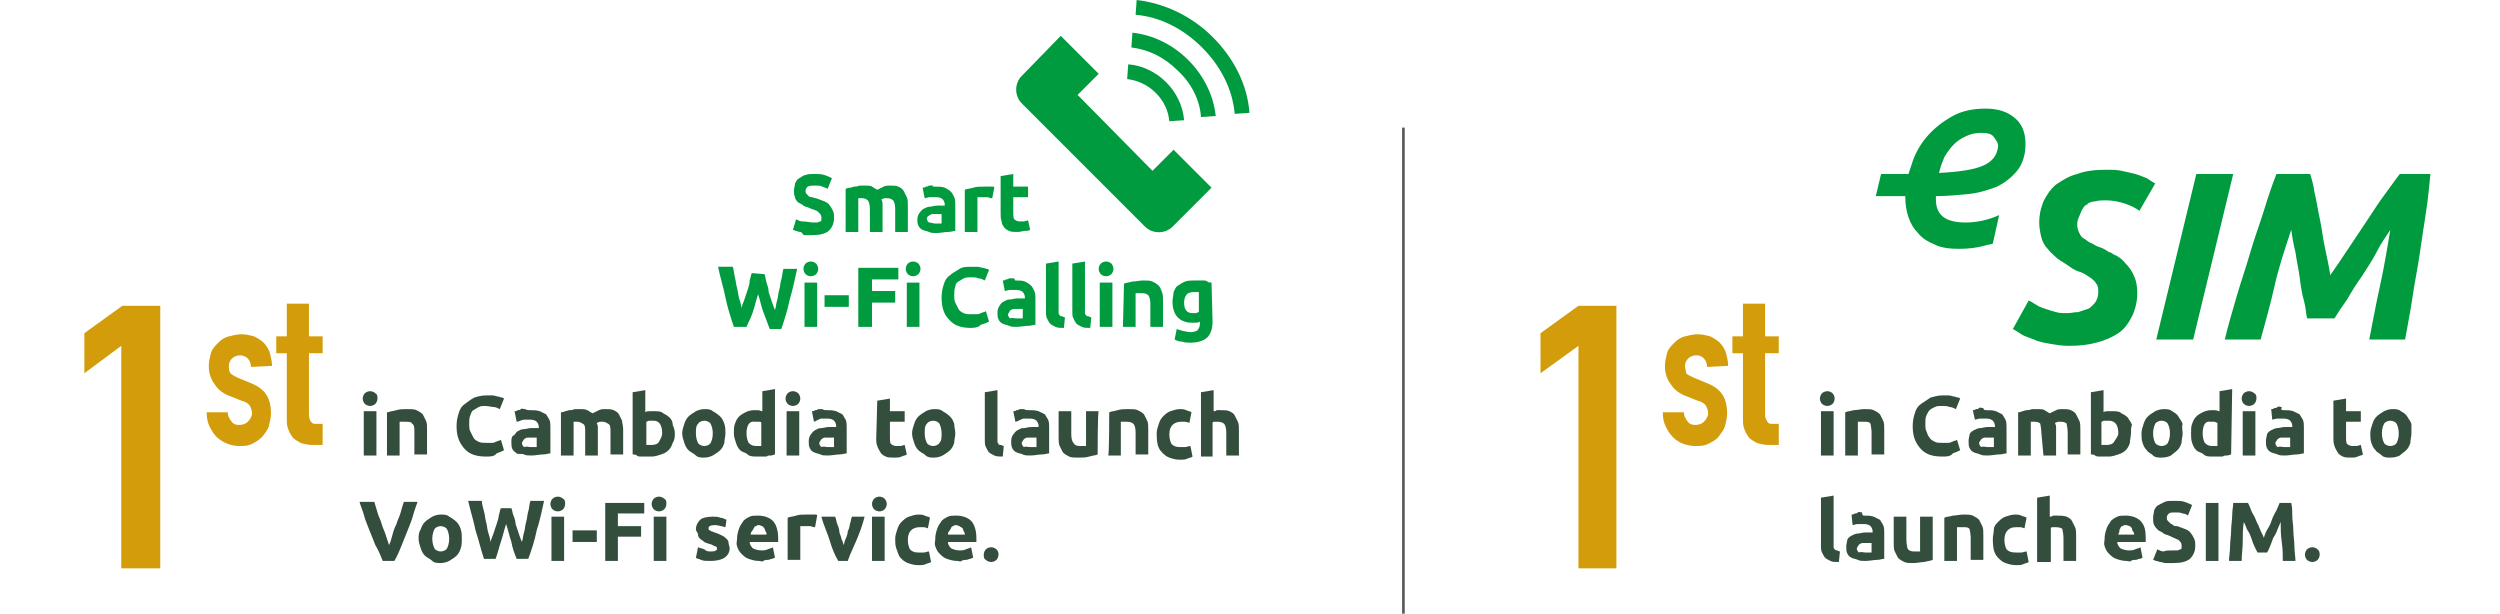 <?xml version="1.0" encoding="utf-8"?>
<!-- Generator: Adobe Illustrator 23.1.1, SVG Export Plug-In . SVG Version: 6.00 Build 0)  -->
<svg version="1.1" id="Layer_1" xmlns="http://www.w3.org/2000/svg" xmlns:xlink="http://www.w3.org/1999/xlink" x="0px" y="0px"
	 viewBox="0 0 237.1 58.2" style="enable-background:new 0 0 237.1 58.2;" xml:space="preserve">
<style type="text/css">
	.st0{fill:#334E3C;}
	.st1{fill:#D39C0A;}
	.st2{fill:#009B3E;}
	.st3{fill:none;stroke:#575756;stroke-width:0.25;}
</style>
<g>
	<g>
		<path class="st0" d="M35.8,37.8c0,0.2-0.1,0.4-0.2,0.5s-0.3,0.2-0.5,0.2s-0.4-0.1-0.5-0.2c-0.1-0.1-0.2-0.3-0.2-0.5
			s0.1-0.4,0.2-0.5c0.1-0.1,0.3-0.2,0.5-0.2s0.4,0.1,0.5,0.2C35.8,37.4,35.8,37.6,35.8,37.8z M35.7,43.2h-1.2V39h1.2V43.2z"/>
		<path class="st0" d="M36.8,39.1c0.2-0.1,0.5-0.1,0.8-0.2s0.7-0.1,1-0.1c0.4,0,0.7,0,0.9,0.1c0.2,0.1,0.4,0.2,0.6,0.4
			c0.1,0.2,0.2,0.4,0.3,0.6c0.1,0.2,0.1,0.5,0.1,0.8v2.4h-1.2V41c0-0.4,0-0.7-0.2-0.8c-0.1-0.2-0.3-0.2-0.6-0.2c-0.1,0-0.2,0-0.3,0
			c-0.1,0-0.2,0-0.3,0v3.2h-1.2V39.1z"/>
		<path class="st0" d="M46.1,43.3c-0.9,0-1.6-0.2-2.1-0.8s-0.7-1.2-0.7-2.1c0-0.5,0.1-0.9,0.2-1.2c0.1-0.4,0.3-0.7,0.6-0.9
			s0.5-0.4,0.9-0.6c0.3-0.1,0.7-0.2,1.1-0.2c0.2,0,0.5,0,0.6,0c0.2,0,0.4,0.1,0.5,0.1s0.3,0.1,0.4,0.1c0.1,0,0.2,0.1,0.2,0.1l-0.4,1
			c-0.2-0.1-0.4-0.2-0.6-0.2s-0.5-0.1-0.8-0.1c-0.2,0-0.4,0-0.6,0.1c-0.2,0.1-0.3,0.2-0.5,0.3s-0.2,0.3-0.3,0.5
			c-0.1,0.2-0.1,0.5-0.1,0.8c0,0.3,0,0.5,0.1,0.7c0.1,0.2,0.2,0.4,0.3,0.6c0.1,0.2,0.3,0.3,0.5,0.4s0.5,0.1,0.7,0.1
			c0.2,0,0.3,0,0.5,0c0.1,0,0.3,0,0.4-0.1c0.1,0,0.2-0.1,0.3-0.1c0.1,0,0.2-0.1,0.2-0.1l0.3,1c-0.2,0.1-0.4,0.2-0.7,0.3
			C46.9,43.3,46.5,43.3,46.1,43.3z"/>
		<path class="st0" d="M50.3,38.9c0.3,0,0.6,0,0.9,0.1c0.2,0.1,0.4,0.2,0.6,0.3c0.1,0.2,0.2,0.3,0.3,0.5c0.1,0.2,0.1,0.5,0.1,0.7
			v2.5c-0.2,0-0.4,0.1-0.7,0.1s-0.7,0.1-1.1,0.1c-0.3,0-0.5,0-0.7-0.1S49.1,43.1,49,43s-0.3-0.2-0.4-0.4s-0.1-0.4-0.1-0.7
			c0-0.2,0-0.5,0.2-0.6s0.2-0.3,0.4-0.4c0.2-0.1,0.3-0.2,0.6-0.2c0.2,0,0.4-0.1,0.7-0.1c0.2,0,0.3,0,0.4,0c0.1,0,0.2,0,0.3,0v-0.1
			c0-0.2-0.1-0.4-0.2-0.5c-0.1-0.1-0.3-0.2-0.6-0.2c-0.2,0-0.4,0-0.6,0S49.2,40,49,40l-0.2-1c0.1,0,0.2,0,0.3-0.1
			c0.1,0,0.2,0,0.3-0.1s0.2,0,0.4,0C50,38.9,50.1,38.9,50.3,38.9z M50.3,42.4c0.1,0,0.2,0,0.3,0s0.2,0,0.3,0v-0.9c0,0-0.1,0-0.2,0
			s-0.2,0-0.3,0c-0.1,0-0.2,0-0.3,0s-0.2,0-0.3,0.1c-0.1,0-0.1,0.1-0.2,0.2c0,0.1-0.1,0.1-0.1,0.2c0,0.2,0.1,0.3,0.2,0.4
			C50,42.3,50.1,42.4,50.3,42.4z"/>
		<path class="st0" d="M55.5,41c0-0.4,0-0.7-0.2-0.8s-0.3-0.2-0.5-0.2c-0.1,0-0.2,0-0.2,0c-0.1,0-0.2,0-0.2,0v3.2h-1.2v-4.1
			c0.1,0,0.2,0,0.4-0.1c0.1,0,0.3-0.1,0.4-0.1s0.3,0,0.5-0.1c0.2,0,0.3,0,0.5,0c0.3,0,0.5,0,0.7,0.1c0.2,0.1,0.3,0.2,0.5,0.3
			c0.2-0.1,0.4-0.2,0.6-0.3s0.4-0.1,0.6-0.1c0.3,0,0.6,0,0.8,0.1s0.4,0.2,0.5,0.4c0.1,0.2,0.2,0.4,0.3,0.6c0,0.2,0.1,0.5,0.1,0.8
			v2.4h-1.2V41c0-0.4,0-0.7-0.2-0.8s-0.3-0.2-0.5-0.2c-0.1,0-0.2,0-0.3,0c-0.1,0-0.2,0.1-0.3,0.1c0,0.1,0.1,0.2,0.1,0.4s0,0.3,0,0.4
			v2.3h-1.2L55.5,41L55.5,41z"/>
		<path class="st0" d="M64,41.1c0,0.3,0,0.6-0.2,0.9c-0.1,0.3-0.2,0.5-0.4,0.7c-0.2,0.2-0.4,0.3-0.7,0.4s-0.6,0.2-0.9,0.2
			c-0.1,0-0.3,0-0.5,0s-0.3,0-0.5,0c-0.2,0-0.3,0-0.4-0.1s-0.3-0.1-0.4-0.1v-5.9l1.2-0.2v2.1c0.1-0.1,0.3-0.1,0.4-0.1s0.3,0,0.5,0
			c0.3,0,0.6,0,0.8,0.2c0.2,0.1,0.4,0.2,0.6,0.4c0.2,0.2,0.3,0.4,0.3,0.7C63.9,40.5,64,40.8,64,41.1z M62.8,41.1
			c0-0.8-0.3-1.2-0.8-1.2c-0.1,0-0.2,0-0.4,0s-0.2,0.1-0.3,0.1v2.2c0.1,0,0.1,0,0.2,0s0.2,0,0.3,0c0.3,0,0.6-0.1,0.7-0.3
			S62.8,41.4,62.8,41.1z"/>
		<path class="st0" d="M68.8,41.1c0,0.3-0.1,0.6-0.1,0.9c-0.1,0.3-0.2,0.5-0.4,0.7c-0.2,0.2-0.4,0.3-0.7,0.5
			c-0.2,0.1-0.5,0.2-0.8,0.2s-0.6,0-0.8-0.2s-0.5-0.3-0.7-0.5c-0.2-0.2-0.3-0.4-0.4-0.7s-0.2-0.6-0.2-0.9c0-0.3,0.1-0.6,0.2-0.9
			c0.1-0.3,0.2-0.5,0.4-0.7c0.2-0.2,0.4-0.3,0.7-0.5c0.2-0.1,0.5-0.2,0.8-0.2s0.6,0,0.8,0.2c0.2,0.1,0.5,0.3,0.7,0.5
			s0.3,0.4,0.4,0.7C68.8,40.5,68.8,40.8,68.8,41.1z M67.6,41.1c0-0.4-0.1-0.7-0.2-0.9s-0.4-0.3-0.6-0.3s-0.5,0.1-0.6,0.3
			c-0.2,0.2-0.2,0.5-0.2,0.9s0.1,0.7,0.2,0.9s0.4,0.3,0.6,0.3s0.5-0.1,0.6-0.3C67.5,41.8,67.6,41.5,67.6,41.1z"/>
		<path class="st0" d="M73.5,43.1c-0.1,0-0.2,0.1-0.4,0.1s-0.3,0-0.4,0.1c-0.2,0-0.3,0-0.5,0s-0.3,0-0.4,0c-0.3,0-0.7,0-0.9-0.2
			s-0.5-0.2-0.7-0.4s-0.3-0.4-0.4-0.7s-0.2-0.6-0.2-0.9s0-0.7,0.1-0.9c0.1-0.3,0.2-0.5,0.4-0.7c0.2-0.2,0.4-0.3,0.6-0.4
			c0.2-0.1,0.5-0.2,0.8-0.2c0.2,0,0.3,0,0.4,0c0.1,0,0.3,0.1,0.4,0.1v-1.9l1.2-0.2V43.1z M70.8,41.1c0,0.4,0.1,0.7,0.2,0.9
			c0.2,0.2,0.4,0.3,0.7,0.3c0.1,0,0.2,0,0.3,0c0.1,0,0.2,0,0.2,0v-2.2C72.2,40,72.1,40,72,40s-0.2,0-0.4,0
			C71.1,39.9,70.8,40.3,70.8,41.1z"/>
		<path class="st0" d="M75.9,37.8c0,0.2-0.1,0.4-0.2,0.5s-0.3,0.2-0.5,0.2s-0.4-0.1-0.5-0.2c-0.1-0.1-0.2-0.3-0.2-0.5
			s0.1-0.4,0.2-0.5c0.1-0.1,0.3-0.2,0.5-0.2s0.4,0.1,0.5,0.2C75.8,37.4,75.9,37.6,75.9,37.8z M75.8,43.2h-1.2V39h1.2V43.2z"/>
		<path class="st0" d="M78.4,38.9c0.3,0,0.6,0,0.9,0.1c0.2,0.1,0.4,0.2,0.6,0.3c0.1,0.2,0.2,0.3,0.3,0.5c0.1,0.2,0.1,0.5,0.1,0.7
			v2.5c-0.2,0-0.4,0.1-0.7,0.1c-0.3,0-0.7,0.1-1.1,0.1c-0.3,0-0.5,0-0.7-0.1s-0.4-0.1-0.6-0.2c-0.2-0.1-0.3-0.2-0.4-0.4
			c-0.1-0.2-0.1-0.4-0.1-0.7c0-0.2,0.1-0.5,0.2-0.6s0.2-0.3,0.4-0.4s0.3-0.2,0.6-0.2c0.2,0,0.4-0.1,0.7-0.1c0.2,0,0.3,0,0.4,0
			c0.1,0,0.2,0,0.3,0v-0.1c0-0.2-0.1-0.4-0.2-0.5c-0.1-0.1-0.3-0.2-0.6-0.2c-0.2,0-0.4,0-0.6,0S77.3,40,77.2,40l-0.2-1
			c0.1,0,0.2,0,0.3-0.1c0.1,0,0.2,0,0.3-0.1c0.1,0,0.2,0,0.4,0C78.1,38.9,78.3,38.9,78.4,38.9z M78.5,42.4c0.1,0,0.2,0,0.3,0
			c0.1,0,0.2,0,0.3,0v-0.9c-0.1,0-0.1,0-0.2,0s-0.2,0-0.3,0c-0.1,0-0.2,0-0.3,0s-0.2,0-0.3,0.1c-0.1,0-0.1,0.1-0.2,0.2
			c0,0.1-0.1,0.1-0.1,0.2c0,0.2,0.1,0.3,0.2,0.4C78.1,42.3,78.3,42.4,78.5,42.4z"/>
		<path class="st0" d="M83.2,38l1.2-0.2V39h1.4v1h-1.4v1.5c0,0.2,0,0.5,0.1,0.6s0.3,0.2,0.5,0.2c0.1,0,0.3,0,0.4,0
			c0.1,0,0.3-0.1,0.4-0.1l0.2,0.9c-0.1,0.1-0.3,0.1-0.5,0.2s-0.4,0.1-0.7,0.1c-0.3,0-0.6,0-0.8-0.1s-0.4-0.2-0.5-0.4
			s-0.2-0.3-0.3-0.6c-0.1-0.2-0.1-0.5-0.1-0.7L83.2,38L83.2,38z"/>
		<path class="st0" d="M90.6,41.1c0,0.3-0.1,0.6-0.1,0.9c-0.1,0.3-0.2,0.5-0.4,0.7c-0.2,0.2-0.4,0.3-0.7,0.5
			c-0.2,0.1-0.5,0.2-0.8,0.2s-0.6,0-0.8-0.2s-0.5-0.3-0.7-0.5c-0.2-0.2-0.3-0.4-0.4-0.7s-0.2-0.6-0.2-0.9c0-0.3,0.1-0.6,0.2-0.9
			c0.1-0.3,0.2-0.5,0.4-0.7c0.2-0.2,0.4-0.3,0.7-0.5c0.2-0.1,0.5-0.2,0.8-0.2s0.6,0,0.8,0.2c0.2,0.1,0.5,0.3,0.7,0.5
			s0.3,0.4,0.4,0.7C90.5,40.5,90.6,40.8,90.6,41.1z M89.3,41.1c0-0.4-0.1-0.7-0.2-0.9s-0.4-0.3-0.6-0.3S88,40,87.9,40.2
			c-0.2,0.2-0.2,0.5-0.2,0.9s0.1,0.7,0.2,0.9s0.4,0.3,0.6,0.3s0.5-0.1,0.6-0.3C89.3,41.8,89.3,41.5,89.3,41.1z"/>
		<path class="st0" d="M95.1,43.3c-0.3,0-0.6,0-0.8-0.1c-0.2-0.1-0.4-0.2-0.5-0.3c-0.1-0.1-0.2-0.3-0.3-0.5s-0.1-0.4-0.1-0.6v-4.6
			l1.2-0.2v4.6c0,0.1,0,0.2,0,0.3c0,0.1,0.1,0.2,0.1,0.2c0,0.1,0.1,0.1,0.2,0.1c0.1,0,0.2,0.1,0.3,0.1L95.1,43.3z"/>
		<path class="st0" d="M97.6,38.9c0.3,0,0.6,0,0.9,0.1c0.2,0.1,0.4,0.2,0.6,0.3c0.1,0.2,0.2,0.3,0.3,0.5c0.1,0.2,0.1,0.5,0.1,0.7
			v2.5c-0.2,0-0.4,0.1-0.7,0.1c-0.3,0-0.7,0.1-1.1,0.1c-0.3,0-0.5,0-0.7-0.1s-0.4-0.1-0.6-0.2c-0.2-0.1-0.3-0.2-0.4-0.4
			c-0.1-0.2-0.1-0.4-0.1-0.7c0-0.2,0.1-0.5,0.2-0.6s0.2-0.3,0.4-0.4s0.3-0.2,0.6-0.2c0.2,0,0.4-0.1,0.7-0.1c0.2,0,0.3,0,0.4,0
			c0.1,0,0.2,0,0.3,0v-0.1c0-0.2-0.1-0.4-0.2-0.5c-0.1-0.1-0.3-0.2-0.6-0.2c-0.2,0-0.4,0-0.6,0S96.5,40,96.3,40l-0.2-1
			c0.1,0,0.2,0,0.3-0.1c0.1,0,0.2,0,0.3-0.1c0.1,0,0.2,0,0.4,0C97.3,38.9,97.4,38.9,97.6,38.9z M97.7,42.4c0.1,0,0.2,0,0.3,0
			c0.1,0,0.2,0,0.3,0v-0.9c-0.1,0-0.1,0-0.2,0s-0.2,0-0.3,0c-0.1,0-0.2,0-0.3,0s-0.2,0-0.3,0.1c-0.1,0-0.1,0.1-0.2,0.2
			c0,0.1-0.1,0.1-0.1,0.2c0,0.2,0.1,0.3,0.2,0.4C97.3,42.3,97.4,42.4,97.7,42.4z"/>
		<path class="st0" d="M104.1,43.1c-0.2,0.1-0.5,0.1-0.8,0.2s-0.7,0.1-1,0.1c-0.4,0-0.7,0-0.9-0.1s-0.4-0.2-0.6-0.4
			c-0.1-0.2-0.2-0.4-0.3-0.6c-0.1-0.2-0.1-0.5-0.1-0.8V39h1.2v2.2c0,0.4,0.1,0.7,0.2,0.8c0.1,0.2,0.3,0.3,0.6,0.3c0.1,0,0.2,0,0.3,0
			c0.1,0,0.2,0,0.3,0V39h1.2C104.1,39,104.1,43.1,104.1,43.1z"/>
		<path class="st0" d="M105.2,39.1c0.2-0.1,0.5-0.1,0.8-0.2s0.7-0.1,1-0.1c0.4,0,0.7,0,0.9,0.1c0.2,0.1,0.4,0.2,0.6,0.4
			c0.1,0.2,0.2,0.4,0.3,0.6c0.1,0.2,0.1,0.5,0.1,0.8v2.4h-1.2V41c0-0.4-0.1-0.7-0.2-0.8s-0.3-0.2-0.6-0.2c-0.1,0-0.2,0-0.3,0
			c-0.1,0-0.2,0-0.3,0v3.2h-1.2C105.2,43.2,105.2,39.1,105.2,39.1z"/>
		<path class="st0" d="M109.7,41.1c0-0.3,0.1-0.6,0.2-0.9s0.2-0.5,0.4-0.7s0.4-0.4,0.7-0.5s0.6-0.2,0.9-0.2c0.2,0,0.4,0,0.6,0.1
			s0.4,0.1,0.5,0.2l-0.2,1c-0.1,0-0.2-0.1-0.4-0.1c-0.1,0-0.3,0-0.4,0c-0.3,0-0.6,0.1-0.8,0.3s-0.3,0.5-0.3,0.9
			c0,0.4,0.1,0.7,0.2,0.9c0.2,0.2,0.4,0.3,0.8,0.3c0.1,0,0.3,0,0.5,0c0.2,0,0.3-0.1,0.5-0.1l0.2,1c-0.1,0.1-0.3,0.1-0.5,0.2
			s-0.4,0.1-0.7,0.1c-0.4,0-0.7-0.1-1-0.2c-0.3-0.1-0.5-0.3-0.7-0.5s-0.3-0.4-0.4-0.7C109.7,41.7,109.7,41.4,109.7,41.1z"/>
		<path class="st0" d="M113.9,43.2v-6l1.2-0.2v2c0.1,0,0.2,0,0.3-0.1c0.1,0,0.2,0,0.4,0c0.3,0,0.6,0,0.8,0.1
			c0.2,0.1,0.4,0.2,0.5,0.4c0.1,0.2,0.2,0.4,0.3,0.6s0.1,0.5,0.1,0.8v2.4h-1.2V41c0-0.4-0.1-0.7-0.2-0.8s-0.3-0.2-0.6-0.2
			c-0.1,0-0.2,0-0.3,0s-0.2,0-0.2,0.1v3.2H113.9z"/>
	</g>
	<g>
		<path class="st0" d="M36.3,53.2c-0.2-0.5-0.4-1-0.7-1.5c-0.2-0.5-0.4-1-0.6-1.5s-0.4-1-0.5-1.4s-0.3-0.8-0.4-1.2h1.4
			c0.1,0.3,0.2,0.7,0.3,1c0.1,0.4,0.3,0.7,0.4,1.1s0.3,0.7,0.4,1.1c0.1,0.3,0.2,0.6,0.3,0.9c0.1-0.2,0.2-0.5,0.3-0.9
			s0.2-0.7,0.4-1.1c0.1-0.4,0.3-0.7,0.4-1.1s0.2-0.7,0.3-1h1.3c-0.1,0.3-0.3,0.8-0.4,1.2s-0.3,0.9-0.5,1.4s-0.4,1-0.6,1.5
			c-0.2,0.5-0.4,1-0.7,1.5H36.3z"/>
		<path class="st0" d="M43.8,51.1c0,0.3,0,0.6-0.1,0.9c-0.1,0.3-0.2,0.5-0.4,0.7c-0.2,0.2-0.4,0.3-0.7,0.5c-0.2,0.1-0.5,0.2-0.8,0.2
			c-0.3,0-0.6,0-0.8-0.2s-0.5-0.3-0.7-0.5c-0.2-0.2-0.3-0.4-0.4-0.7s-0.2-0.6-0.2-0.9c0-0.3,0-0.6,0.2-0.9c0.1-0.3,0.2-0.5,0.4-0.7
			c0.2-0.2,0.4-0.3,0.7-0.5c0.2-0.1,0.5-0.2,0.8-0.2c0.3,0,0.6,0,0.8,0.2c0.2,0.1,0.5,0.3,0.7,0.5s0.3,0.4,0.4,0.7
			C43.8,50.5,43.8,50.8,43.8,51.1z M42.6,51.1c0-0.4-0.1-0.7-0.2-0.9s-0.4-0.3-0.6-0.3s-0.5,0.1-0.6,0.3s-0.2,0.5-0.2,0.9
			s0.1,0.7,0.2,0.9s0.4,0.3,0.6,0.3s0.5-0.1,0.6-0.3C42.5,51.8,42.6,51.5,42.6,51.1z"/>
		<path class="st0" d="M48.5,48.2c0.1,0.2,0.1,0.5,0.2,0.7s0.2,0.6,0.2,0.8c0.1,0.3,0.2,0.6,0.3,0.9s0.2,0.6,0.3,0.8
			c0.1-0.3,0.1-0.6,0.2-0.9s0.1-0.7,0.2-1s0.1-0.7,0.2-1c0.1-0.3,0.1-0.7,0.2-1h1.3c-0.2,0.9-0.4,1.9-0.7,2.8
			c-0.2,1-0.5,1.9-0.8,2.7H49c-0.2-0.5-0.4-1-0.5-1.6c-0.2-0.6-0.3-1.1-0.5-1.7c-0.2,0.6-0.3,1.1-0.5,1.7c-0.2,0.6-0.3,1.1-0.5,1.6
			h-1.1c-0.3-0.9-0.5-1.8-0.8-2.7c-0.2-1-0.5-1.9-0.7-2.8h1.3c0,0.3,0.1,0.6,0.2,1c0.1,0.3,0.1,0.7,0.2,1s0.1,0.7,0.2,1
			c0.1,0.3,0.2,0.6,0.2,0.9c0.1-0.3,0.2-0.5,0.3-0.8s0.2-0.6,0.3-0.9c0.1-0.3,0.2-0.6,0.2-0.8c0.1-0.3,0.1-0.5,0.2-0.7H48.5z"/>
		<path class="st0" d="M53.6,47.8c0,0.2-0.1,0.4-0.2,0.5s-0.3,0.2-0.5,0.2s-0.4-0.1-0.5-0.2c-0.1-0.1-0.2-0.3-0.2-0.5
			s0.1-0.4,0.2-0.5c0.1-0.1,0.3-0.2,0.5-0.2s0.4,0.1,0.5,0.2C53.6,47.4,53.6,47.6,53.6,47.8z M53.5,53.2h-1.2V49h1.2V53.2z"/>
		<path class="st0" d="M54.3,50.3h2.3v1.1h-2.3V50.3z"/>
		<path class="st0" d="M57.4,53.2v-5.5h3.7v1h-2.5v1.2h2.2v1h-2.2v2.3L57.4,53.2L57.4,53.2z"/>
		<path class="st0" d="M63.2,47.8c0,0.2-0.1,0.4-0.2,0.5s-0.3,0.2-0.5,0.2s-0.4-0.1-0.5-0.2c-0.1-0.1-0.2-0.3-0.2-0.5
			s0.1-0.4,0.2-0.5c0.1-0.1,0.3-0.2,0.5-0.2s0.4,0.1,0.5,0.2C63.2,47.4,63.2,47.6,63.2,47.8z M63.1,53.2H62V49h1.2V53.2z"/>
		<path class="st0" d="M67.4,52.3c0.2,0,0.4,0,0.5-0.1S68,52.2,68,52c0-0.1-0.1-0.2-0.2-0.2s-0.3-0.2-0.5-0.2
			c-0.2-0.1-0.4-0.1-0.5-0.2s-0.3-0.2-0.4-0.3c-0.1-0.1-0.2-0.2-0.2-0.4S66,50.4,66,50.2c0-0.4,0.2-0.7,0.4-0.9s0.7-0.3,1.2-0.3
			c0.3,0,0.5,0,0.7,0.1c0.2,0,0.4,0.1,0.6,0.2L68.8,50c-0.1,0-0.3-0.1-0.4-0.1s-0.3-0.1-0.6-0.1c-0.4,0-0.6,0.1-0.6,0.3
			c0,0,0,0.1,0,0.1s0.1,0.1,0.1,0.1c0.1,0,0.1,0.1,0.2,0.1c0.1,0,0.2,0.1,0.3,0.1c0.3,0.1,0.5,0.2,0.7,0.3c0.2,0.1,0.3,0.2,0.4,0.3
			c0.1,0.1,0.2,0.2,0.2,0.4s0.1,0.3,0.1,0.5c0,0.4-0.2,0.7-0.5,0.9s-0.8,0.3-1.3,0.3c-0.4,0-0.7,0-0.9-0.1c-0.2-0.1-0.4-0.1-0.5-0.2
			l0.2-1c0.2,0.1,0.4,0.1,0.6,0.2C67,52.3,67.2,52.3,67.4,52.3z"/>
		<path class="st0" d="M69.9,51.1c0-0.4,0.1-0.7,0.2-1s0.3-0.5,0.4-0.7c0.2-0.2,0.4-0.3,0.6-0.4c0.2-0.1,0.5-0.1,0.8-0.1
			c0.6,0,1.1,0.2,1.4,0.5s0.5,0.9,0.5,1.6c0,0.1,0,0.2,0,0.2c0,0.1,0,0.2,0,0.2h-2.7c0,0.2,0.1,0.4,0.3,0.6c0.2,0.1,0.5,0.2,0.8,0.2
			c0.2,0,0.4,0,0.6-0.1s0.4-0.1,0.5-0.2l0.2,1c-0.1,0-0.2,0.1-0.3,0.1c-0.1,0-0.2,0.1-0.4,0.1c-0.1,0-0.3,0-0.4,0.1s-0.3,0-0.4,0
			c-0.4,0-0.7-0.1-1-0.2c-0.3-0.1-0.5-0.3-0.7-0.5c-0.2-0.2-0.3-0.4-0.4-0.7S69.9,51.4,69.9,51.1z M72.7,50.7c0-0.1,0-0.2-0.1-0.3
			c0-0.1-0.1-0.2-0.1-0.3c-0.1-0.1-0.1-0.1-0.2-0.2c-0.1,0-0.2-0.1-0.3-0.1c-0.1,0-0.2,0-0.3,0.1c-0.1,0-0.2,0.1-0.2,0.2
			c-0.1,0.1-0.1,0.2-0.2,0.3s-0.1,0.2-0.1,0.3H72.7z"/>
		<path class="st0" d="M77.3,50c-0.1,0-0.2,0-0.4-0.1c-0.1,0-0.3,0-0.5,0c-0.1,0-0.2,0-0.3,0c-0.1,0-0.2,0-0.2,0v3.2h-1.2v-4
			c0.2-0.1,0.5-0.1,0.8-0.2s0.6-0.1,1-0.1c0.1,0,0.1,0,0.2,0c0.1,0,0.2,0,0.3,0s0.2,0,0.3,0s0.2,0,0.2,0.1L77.3,50z"/>
		<path class="st0" d="M79.5,53.2c-0.3-0.5-0.6-1.2-0.8-1.9s-0.6-1.5-0.8-2.3h1.3c0.1,0.2,0.1,0.4,0.2,0.7c0.1,0.2,0.2,0.5,0.2,0.7
			s0.2,0.5,0.2,0.7c0.1,0.2,0.2,0.5,0.2,0.6c0.1-0.2,0.1-0.4,0.2-0.6s0.2-0.5,0.2-0.7c0.1-0.2,0.2-0.5,0.2-0.7
			c0.1-0.2,0.1-0.5,0.2-0.7h1.2c-0.2,0.8-0.5,1.6-0.8,2.3c-0.3,0.7-0.6,1.3-0.8,1.9H79.5z"/>
		<path class="st0" d="M84.1,47.8c0,0.2-0.1,0.4-0.2,0.5s-0.3,0.2-0.5,0.2s-0.4-0.1-0.5-0.2c-0.1-0.1-0.2-0.3-0.2-0.5
			s0.1-0.4,0.2-0.5c0.1-0.1,0.3-0.2,0.5-0.2s0.4,0.1,0.5,0.2C84,47.4,84.1,47.6,84.1,47.8z M83.9,53.2h-1.2V49h1.2V53.2z"/>
		<path class="st0" d="M84.9,51.1c0-0.3,0.1-0.6,0.2-0.9s0.2-0.5,0.4-0.7s0.4-0.4,0.7-0.5s0.6-0.2,0.9-0.2c0.2,0,0.4,0,0.6,0.1
			s0.4,0.1,0.5,0.2l-0.2,1c-0.1,0-0.2-0.1-0.4-0.1c-0.1,0-0.3,0-0.4,0c-0.3,0-0.6,0.1-0.8,0.3s-0.3,0.5-0.3,0.9
			c0,0.4,0.1,0.7,0.2,0.9c0.2,0.2,0.4,0.3,0.8,0.3c0.1,0,0.3,0,0.5,0c0.2,0,0.3-0.1,0.5-0.1l0.2,1c-0.1,0.1-0.3,0.1-0.5,0.2
			s-0.4,0.1-0.7,0.1c-0.4,0-0.7-0.1-1-0.2c-0.3-0.1-0.5-0.3-0.7-0.5S85.1,52.2,85,52C84.9,51.7,84.9,51.4,84.9,51.1z"/>
		<path class="st0" d="M88.7,51.1c0-0.4,0.1-0.7,0.2-1s0.3-0.5,0.4-0.7c0.2-0.2,0.4-0.3,0.6-0.4c0.2-0.1,0.5-0.1,0.8-0.1
			c0.6,0,1.1,0.2,1.4,0.5s0.5,0.9,0.5,1.6c0,0.1,0,0.2,0,0.2c0,0.1,0,0.2,0,0.2h-2.7c0,0.2,0.1,0.4,0.3,0.6c0.2,0.1,0.5,0.2,0.8,0.2
			c0.2,0,0.4,0,0.6-0.1s0.4-0.1,0.5-0.2l0.2,1c-0.1,0-0.2,0.1-0.3,0.1c-0.1,0-0.2,0.1-0.4,0.1c-0.1,0-0.3,0-0.4,0.1s-0.3,0-0.4,0
			c-0.4,0-0.7-0.1-1-0.2c-0.3-0.1-0.5-0.3-0.7-0.5c-0.2-0.2-0.3-0.4-0.4-0.7S88.7,51.4,88.7,51.1z M91.5,50.7c0-0.1,0-0.2-0.1-0.3
			c0-0.1-0.1-0.2-0.1-0.3C91.2,50,91.1,50,91,49.9c-0.1,0-0.2-0.1-0.3-0.1c-0.1,0-0.2,0-0.3,0.1c-0.1,0-0.2,0.1-0.2,0.2
			c-0.1,0.1-0.1,0.2-0.2,0.3s-0.1,0.2-0.1,0.3H91.5z"/>
		<path class="st0" d="M94.7,52.6c0,0.2-0.1,0.4-0.2,0.5s-0.3,0.2-0.5,0.2c-0.2,0-0.4-0.1-0.5-0.2c-0.2-0.1-0.2-0.3-0.2-0.5
			s0.1-0.4,0.2-0.5s0.3-0.2,0.5-0.2c0.2,0,0.4,0.1,0.5,0.2C94.6,52.2,94.7,52.3,94.7,52.6z"/>
	</g>
	<g>
		<path class="st0" d="M174,37.8c0,0.2-0.1,0.4-0.2,0.5s-0.3,0.2-0.5,0.2s-0.4-0.1-0.5-0.2c-0.1-0.1-0.2-0.3-0.2-0.5
			s0.1-0.4,0.2-0.5c0.1-0.1,0.3-0.2,0.5-0.2s0.4,0.1,0.5,0.2C173.9,37.4,174,37.6,174,37.8z M173.9,43.2h-1.2V39h1.2V43.2z"/>
		<path class="st0" d="M175,39.1c0.2-0.1,0.5-0.1,0.8-0.2c0.3,0,0.7-0.1,1-0.1c0.4,0,0.7,0,0.9,0.1c0.2,0.1,0.4,0.2,0.6,0.4
			c0.1,0.2,0.2,0.4,0.3,0.6s0.1,0.5,0.1,0.8v2.4h-1.2V41c0-0.4-0.1-0.7-0.1-0.8c-0.1-0.2-0.3-0.2-0.6-0.2c-0.1,0-0.2,0-0.3,0
			c-0.1,0-0.2,0-0.3,0v3.2H175L175,39.1L175,39.1z"/>
		<path class="st0" d="M184.2,43.3c-0.9,0-1.6-0.2-2.1-0.8s-0.7-1.2-0.7-2.1c0-0.5,0.1-0.9,0.2-1.2c0.1-0.4,0.3-0.7,0.6-0.9
			s0.6-0.4,0.9-0.6c0.4-0.1,0.7-0.2,1.1-0.2c0.2,0,0.4,0,0.6,0c0.2,0,0.4,0.1,0.5,0.1s0.3,0.1,0.4,0.1s0.2,0.1,0.2,0.1l-0.4,1
			c-0.2-0.1-0.4-0.2-0.6-0.2c-0.2-0.1-0.5-0.1-0.8-0.1c-0.2,0-0.4,0-0.6,0.1c-0.2,0.1-0.4,0.2-0.5,0.3s-0.2,0.3-0.3,0.5
			c-0.1,0.2-0.1,0.5-0.1,0.8c0,0.3,0,0.5,0.1,0.7c0.1,0.2,0.1,0.4,0.3,0.6c0.1,0.2,0.3,0.3,0.5,0.4c0.2,0.1,0.4,0.1,0.7,0.1
			c0.2,0,0.3,0,0.5,0c0.1,0,0.3,0,0.4-0.1c0.1,0,0.2-0.1,0.3-0.1c0.1,0,0.2-0.1,0.2-0.1l0.3,1c-0.2,0.1-0.4,0.2-0.7,0.3
			C185,43.3,184.6,43.3,184.2,43.3z"/>
		<path class="st0" d="M188.4,38.9c0.4,0,0.6,0,0.9,0.1c0.2,0.1,0.4,0.2,0.6,0.3c0.1,0.2,0.2,0.3,0.3,0.5s0.1,0.5,0.1,0.7v2.5
			c-0.2,0-0.4,0.1-0.7,0.1s-0.7,0.1-1.1,0.1c-0.3,0-0.5,0-0.7-0.1s-0.4-0.1-0.6-0.2s-0.3-0.2-0.4-0.4s-0.1-0.4-0.1-0.7
			c0-0.2,0.1-0.5,0.1-0.6s0.2-0.3,0.4-0.4s0.4-0.2,0.6-0.2c0.2,0,0.4-0.1,0.7-0.1c0.2,0,0.3,0,0.4,0c0.1,0,0.2,0,0.3,0v-0.1
			c0-0.2-0.1-0.4-0.2-0.5c-0.1-0.1-0.3-0.2-0.6-0.2c-0.2,0-0.4,0-0.6,0s-0.4,0.1-0.5,0.1l-0.2-0.9c0.1,0,0.2,0,0.3-0.1
			c0.1,0,0.2,0,0.3-0.1s0.2,0,0.4,0C188.1,38.9,188.3,38.9,188.4,38.9z M188.5,42.4c0.1,0,0.2,0,0.3,0s0.2,0,0.3,0v-0.9
			c-0.1,0-0.1,0-0.2,0s-0.2,0-0.3,0c-0.1,0-0.2,0-0.3,0s-0.2,0-0.3,0.1c-0.1,0-0.1,0.1-0.2,0.2c0,0.1-0.1,0.1-0.1,0.2
			c0,0.2,0.1,0.3,0.2,0.4C188.1,42.3,188.3,42.4,188.5,42.4z"/>
		<path class="st0" d="M193.6,41c0-0.4-0.1-0.7-0.1-0.8s-0.3-0.2-0.5-0.2c-0.1,0-0.1,0-0.2,0s-0.2,0-0.2,0v3.2h-1.2v-4.1
			c0.1,0,0.2,0,0.4-0.1c0.1,0,0.3-0.1,0.4-0.1s0.3,0,0.5-0.1c0.2,0,0.3,0,0.5,0c0.3,0,0.6,0,0.7,0.1c0.2,0.1,0.3,0.2,0.5,0.3
			c0.2-0.1,0.4-0.2,0.6-0.3s0.4-0.1,0.6-0.1c0.3,0,0.6,0,0.8,0.1s0.4,0.2,0.5,0.4c0.1,0.2,0.2,0.4,0.3,0.6c0.1,0.2,0.1,0.5,0.1,0.8
			v2.4h-1.2V41c0-0.4-0.1-0.7-0.1-0.8s-0.3-0.2-0.5-0.2c-0.1,0-0.1,0-0.3,0c-0.1,0-0.2,0.1-0.3,0.1c0,0.1,0.1,0.2,0.1,0.4
			c0,0.1,0,0.3,0,0.4v2.3h-1.2L193.6,41L193.6,41z"/>
		<path class="st0" d="M202.1,41.1c0,0.3-0.1,0.6-0.1,0.9c-0.1,0.3-0.2,0.5-0.4,0.7c-0.2,0.2-0.4,0.3-0.7,0.4s-0.6,0.2-0.9,0.2
			c-0.1,0-0.3,0-0.4,0s-0.3,0-0.5,0c-0.1,0-0.3,0-0.4-0.1s-0.3-0.1-0.4-0.1v-5.9l1.2-0.2v2.1c0.1-0.1,0.3-0.1,0.4-0.1s0.3,0,0.5,0
			c0.3,0,0.6,0,0.8,0.2c0.2,0.1,0.4,0.2,0.6,0.4c0.1,0.2,0.3,0.4,0.4,0.7C202.1,40.5,202.1,40.8,202.1,41.1z M200.9,41.1
			c0-0.8-0.3-1.2-0.9-1.2c-0.1,0-0.2,0-0.4,0s-0.2,0.1-0.3,0.1v2.2c0.1,0,0.1,0,0.2,0s0.2,0,0.3,0c0.3,0,0.6-0.1,0.7-0.3
			S200.9,41.4,200.9,41.1z"/>
		<path class="st0" d="M207,41.1c0,0.3-0.1,0.6-0.1,0.9c-0.1,0.3-0.2,0.5-0.4,0.7c-0.2,0.2-0.4,0.3-0.6,0.5
			c-0.2,0.1-0.5,0.2-0.9,0.2c-0.3,0-0.6,0-0.8-0.2s-0.5-0.3-0.6-0.5c-0.2-0.2-0.3-0.4-0.4-0.7s-0.1-0.6-0.1-0.9
			c0-0.3,0.1-0.6,0.2-0.9c0.1-0.3,0.2-0.5,0.4-0.7c0.2-0.2,0.4-0.3,0.7-0.5c0.2-0.1,0.5-0.2,0.8-0.2s0.6,0,0.8,0.2
			c0.2,0.1,0.5,0.3,0.6,0.5s0.3,0.4,0.4,0.7C206.9,40.5,207,40.8,207,41.1z M205.8,41.1c0-0.4-0.1-0.7-0.2-0.9s-0.4-0.3-0.6-0.3
			s-0.5,0.1-0.6,0.3c-0.1,0.2-0.2,0.5-0.2,0.9s0.1,0.7,0.2,0.9s0.4,0.3,0.6,0.3s0.5-0.1,0.6-0.3C205.7,41.8,205.8,41.5,205.8,41.1z"
			/>
		<path class="st0" d="M211.6,43.1c-0.1,0-0.2,0.1-0.4,0.1s-0.3,0-0.4,0.1c-0.1,0-0.3,0-0.5,0s-0.3,0-0.4,0c-0.4,0-0.7,0-0.9-0.2
			s-0.5-0.2-0.7-0.4s-0.3-0.4-0.4-0.7s-0.1-0.6-0.1-0.9s0-0.7,0.1-0.9c0.1-0.3,0.2-0.5,0.4-0.7c0.2-0.2,0.4-0.3,0.6-0.4
			s0.5-0.2,0.8-0.2c0.2,0,0.3,0,0.4,0s0.3,0.1,0.4,0.1v-1.9l1.2-0.2L211.6,43.1L211.6,43.1z M208.9,41.1c0,0.4,0.1,0.7,0.2,0.9
			c0.2,0.2,0.4,0.3,0.7,0.3c0.1,0,0.2,0,0.3,0s0.2,0,0.2,0v-2.2c-0.1,0-0.2-0.1-0.3-0.1s-0.2,0-0.4,0
			C209.2,39.9,208.9,40.3,208.9,41.1z"/>
		<path class="st0" d="M214,37.8c0,0.2-0.1,0.4-0.2,0.5s-0.3,0.2-0.5,0.2s-0.4-0.1-0.5-0.2c-0.1-0.1-0.2-0.3-0.2-0.5
			s0.1-0.4,0.2-0.5c0.1-0.1,0.3-0.2,0.5-0.2s0.4,0.1,0.5,0.2C214,37.4,214,37.6,214,37.8z M213.9,43.2h-1.2V39h1.2V43.2z"/>
		<path class="st0" d="M216.6,38.9c0.4,0,0.6,0,0.9,0.1c0.2,0.1,0.4,0.2,0.6,0.3c0.1,0.2,0.2,0.3,0.3,0.5s0.1,0.5,0.1,0.7v2.5
			c-0.2,0-0.4,0.1-0.7,0.1s-0.7,0.1-1.1,0.1c-0.3,0-0.5,0-0.7-0.1s-0.4-0.1-0.6-0.2s-0.3-0.2-0.4-0.4s-0.1-0.4-0.1-0.7
			c0-0.2,0.1-0.5,0.1-0.6s0.2-0.3,0.4-0.4s0.4-0.2,0.6-0.2c0.2,0,0.4-0.1,0.7-0.1c0.2,0,0.3,0,0.4,0c0.1,0,0.2,0,0.3,0v-0.1
			c0-0.2-0.1-0.4-0.2-0.5c-0.1-0.1-0.3-0.2-0.6-0.2c-0.2,0-0.4,0-0.6,0s-0.4,0.1-0.5,0.1l-0.1-1c0.1,0,0.2,0,0.3-0.1
			c0.1,0,0.2,0,0.3-0.1s0.2,0,0.4,0C216.3,38.9,216.4,38.9,216.6,38.9z M216.6,42.4c0.1,0,0.2,0,0.3,0s0.2,0,0.3,0v-0.9
			c-0.1,0-0.1,0-0.2,0s-0.2,0-0.3,0c-0.1,0-0.2,0-0.3,0s-0.2,0-0.3,0.1c-0.1,0-0.1,0.1-0.2,0.2c0,0.1-0.1,0.1-0.1,0.2
			c0,0.2,0.1,0.3,0.2,0.4C216.3,42.3,216.4,42.4,216.6,42.4z"/>
		<path class="st0" d="M221.3,38l1.2-0.2V39h1.4v1h-1.4v1.5c0,0.2,0,0.5,0.1,0.6s0.3,0.2,0.5,0.2c0.1,0,0.3,0,0.4,0
			c0.1,0,0.3-0.1,0.4-0.1l0.2,0.9c-0.1,0.1-0.3,0.1-0.5,0.2s-0.4,0.1-0.6,0.1c-0.3,0-0.6,0-0.8-0.1s-0.4-0.2-0.5-0.4
			s-0.2-0.3-0.3-0.6s-0.1-0.5-0.1-0.7L221.3,38L221.3,38z"/>
		<path class="st0" d="M228.7,41.1c0,0.3-0.1,0.6-0.1,0.9c-0.1,0.3-0.2,0.5-0.4,0.7c-0.2,0.2-0.4,0.3-0.6,0.5
			c-0.2,0.1-0.5,0.2-0.9,0.2c-0.3,0-0.6,0-0.8-0.2s-0.5-0.3-0.6-0.5c-0.2-0.2-0.3-0.4-0.4-0.7s-0.1-0.6-0.1-0.9
			c0-0.3,0.1-0.6,0.2-0.9c0.1-0.3,0.2-0.5,0.4-0.7c0.2-0.2,0.4-0.3,0.7-0.5c0.2-0.1,0.5-0.2,0.8-0.2s0.6,0,0.8,0.2
			c0.2,0.1,0.5,0.3,0.6,0.5s0.3,0.4,0.4,0.7C228.7,40.5,228.7,40.8,228.7,41.1z M227.5,41.1c0-0.4-0.1-0.7-0.2-0.9s-0.4-0.3-0.6-0.3
			s-0.5,0.1-0.6,0.3c-0.1,0.2-0.2,0.5-0.2,0.9s0.1,0.7,0.2,0.9s0.4,0.3,0.6,0.3s0.5-0.1,0.6-0.3C227.4,41.8,227.5,41.5,227.5,41.1z"
			/>
	</g>
	<g>
		<path class="st0" d="M174.4,53.3c-0.4,0-0.6,0-0.8-0.1c-0.2-0.1-0.4-0.2-0.5-0.3c-0.1-0.1-0.2-0.3-0.3-0.5s-0.1-0.4-0.1-0.6v-4.6
			l1.2-0.2v4.6c0,0.1,0,0.2,0,0.3c0,0.1,0.1,0.2,0.1,0.2s0.1,0.1,0.2,0.1c0.1,0,0.2,0.1,0.3,0.1L174.4,53.3z"/>
		<path class="st0" d="M176.8,48.9c0.4,0,0.6,0,0.9,0.1c0.2,0.1,0.4,0.2,0.6,0.3c0.1,0.2,0.2,0.3,0.3,0.5s0.1,0.5,0.1,0.7v2.5
			c-0.2,0-0.4,0.1-0.7,0.1s-0.7,0.1-1.1,0.1c-0.3,0-0.5,0-0.7-0.1s-0.4-0.1-0.6-0.2s-0.3-0.2-0.4-0.4s-0.1-0.4-0.1-0.7
			c0-0.2,0.1-0.5,0.1-0.6s0.2-0.3,0.4-0.4s0.4-0.2,0.6-0.2c0.2,0,0.4-0.1,0.7-0.1c0.2,0,0.3,0,0.4,0c0.1,0,0.2,0,0.3,0v-0.1
			c0-0.2-0.1-0.4-0.2-0.5c-0.1-0.1-0.3-0.2-0.6-0.2c-0.2,0-0.4,0-0.6,0s-0.4,0.1-0.5,0.1l-0.1-1c0.1,0,0.2,0,0.3-0.1
			c0.1,0,0.2,0,0.3-0.1s0.2,0,0.4,0C176.6,48.9,176.7,48.9,176.8,48.9z M176.9,52.4c0.1,0,0.2,0,0.3,0s0.2,0,0.3,0v-0.9
			c-0.1,0-0.1,0-0.2,0s-0.2,0-0.3,0c-0.1,0-0.2,0-0.3,0s-0.2,0-0.3,0.1c-0.1,0-0.1,0.1-0.2,0.2c0,0.1-0.1,0.1-0.1,0.2
			c0,0.2,0.1,0.3,0.2,0.4C176.5,52.3,176.7,52.4,176.9,52.4z"/>
		<path class="st0" d="M183.3,53.1c-0.2,0.1-0.5,0.1-0.8,0.2c-0.3,0-0.7,0.1-1,0.1c-0.4,0-0.7,0-0.9-0.1s-0.4-0.2-0.6-0.4
			c-0.1-0.2-0.2-0.4-0.3-0.6c-0.1-0.2-0.1-0.5-0.1-0.8V49h1.2v2.2c0,0.4,0.1,0.7,0.1,0.8c0.1,0.2,0.3,0.3,0.6,0.3c0.1,0,0.2,0,0.3,0
			c0.1,0,0.2,0,0.3,0V49h1.2L183.3,53.1L183.3,53.1z"/>
		<path class="st0" d="M184.4,49.1c0.2-0.1,0.5-0.1,0.8-0.2c0.3,0,0.7-0.1,1-0.1c0.4,0,0.7,0,0.9,0.1c0.2,0.1,0.4,0.2,0.6,0.4
			c0.1,0.2,0.2,0.4,0.3,0.6s0.1,0.5,0.1,0.8v2.4h-1.2V51c0-0.4-0.1-0.7-0.1-0.8c-0.1-0.2-0.3-0.2-0.6-0.2c-0.1,0-0.2,0-0.3,0
			c-0.1,0-0.2,0-0.3,0v3.2h-1.2L184.4,49.1L184.4,49.1z"/>
		<path class="st0" d="M189,51.1c0-0.3,0.1-0.6,0.1-0.9s0.2-0.5,0.4-0.7c0.2-0.2,0.4-0.4,0.7-0.5c0.3-0.1,0.6-0.2,0.9-0.2
			c0.2,0,0.4,0,0.6,0.1s0.4,0.1,0.5,0.2l-0.2,1c-0.1,0-0.2-0.1-0.4-0.1c-0.1,0-0.3,0-0.4,0c-0.4,0-0.6,0.1-0.8,0.3s-0.3,0.5-0.3,0.9
			c0,0.4,0.1,0.7,0.2,0.9c0.2,0.2,0.4,0.3,0.9,0.3c0.1,0,0.3,0,0.5,0c0.2,0,0.3-0.1,0.5-0.1l0.2,1c-0.1,0.1-0.3,0.1-0.5,0.2
			s-0.4,0.1-0.7,0.1c-0.4,0-0.7-0.1-1-0.2c-0.3-0.1-0.5-0.3-0.7-0.5s-0.3-0.4-0.4-0.7C189,51.7,189,51.4,189,51.1z"/>
		<path class="st0" d="M193.2,53.2v-6l1.2-0.2v2c0.1,0,0.2,0,0.3-0.1c0.1,0,0.2,0,0.4,0c0.3,0,0.6,0,0.9,0.1
			c0.2,0.1,0.4,0.2,0.5,0.4c0.1,0.2,0.2,0.4,0.3,0.6s0.1,0.5,0.1,0.8v2.4h-1.2V51c0-0.4-0.1-0.7-0.1-0.8s-0.3-0.2-0.6-0.2
			c-0.1,0-0.2,0-0.3,0s-0.2,0-0.2,0.1v3.2H193.2z"/>
		<path class="st0" d="M199.6,51.1c0-0.4,0.1-0.7,0.2-1s0.3-0.5,0.4-0.7c0.2-0.2,0.4-0.3,0.6-0.4c0.2-0.1,0.5-0.1,0.8-0.1
			c0.6,0,1.1,0.2,1.4,0.5c0.4,0.4,0.5,0.9,0.5,1.6c0,0.1,0,0.2,0,0.2c0,0.1,0,0.2,0,0.2h-2.7c0,0.2,0.1,0.4,0.3,0.6
			c0.2,0.1,0.5,0.2,0.8,0.2c0.2,0,0.4,0,0.6-0.1s0.4-0.1,0.5-0.2l0.2,1c-0.1,0-0.1,0.1-0.3,0.1c-0.1,0-0.2,0.1-0.4,0.1
			c-0.1,0-0.3,0-0.4,0.1s-0.3,0-0.4,0c-0.4,0-0.7-0.1-1-0.2c-0.3-0.1-0.5-0.3-0.7-0.5c-0.2-0.2-0.3-0.4-0.4-0.7
			S199.6,51.4,199.6,51.1z M202.4,50.7c0-0.1,0-0.2-0.1-0.3s-0.1-0.2-0.1-0.3c-0.1-0.1-0.1-0.1-0.2-0.2c-0.1,0-0.2-0.1-0.4-0.1
			c-0.1,0-0.2,0-0.3,0.1c-0.1,0-0.2,0.1-0.2,0.2c-0.1,0.1-0.1,0.2-0.1,0.3s-0.1,0.2-0.1,0.3H202.4z"/>
		<path class="st0" d="M206.1,52.2c0.2,0,0.3,0,0.4,0s0.2-0.1,0.3-0.1s0.1-0.1,0.1-0.2s0-0.2,0-0.2c0-0.2-0.1-0.3-0.3-0.5
			c-0.2-0.1-0.5-0.2-0.9-0.4c-0.2-0.1-0.4-0.1-0.5-0.2s-0.3-0.2-0.5-0.3c-0.1-0.1-0.3-0.3-0.4-0.5c-0.1-0.2-0.1-0.4-0.1-0.7
			s0.1-0.5,0.1-0.7c0.1-0.2,0.2-0.4,0.4-0.5c0.2-0.1,0.4-0.2,0.6-0.3s0.5-0.1,0.9-0.1c0.4,0,0.7,0,1,0.1c0.3,0.1,0.5,0.2,0.7,0.3
			l-0.4,1c-0.1-0.1-0.3-0.2-0.5-0.2c-0.2-0.1-0.4-0.1-0.7-0.1c-0.3,0-0.5,0-0.6,0.1c-0.1,0.1-0.2,0.2-0.2,0.4c0,0.1,0,0.2,0.1,0.3
			s0.1,0.1,0.2,0.2c0.1,0.1,0.2,0.1,0.3,0.2s0.2,0.1,0.4,0.1c0.3,0.1,0.5,0.2,0.8,0.3c0.2,0.1,0.4,0.2,0.5,0.4
			c0.1,0.1,0.2,0.3,0.3,0.5c0.1,0.2,0.1,0.4,0.1,0.7c0,0.5-0.2,0.9-0.5,1.2c-0.4,0.3-0.9,0.4-1.6,0.4c-0.2,0-0.5,0-0.7,0
			s-0.4-0.1-0.5-0.1s-0.3-0.1-0.4-0.1s-0.2-0.1-0.3-0.1l0.4-1c0.2,0.1,0.4,0.2,0.6,0.2C205.4,52.2,205.7,52.2,206.1,52.2z"/>
		<path class="st0" d="M209.2,47.7h1.2v5.5h-1.2V47.7z"/>
		<path class="st0" d="M213.2,47.7c0.1,0.2,0.2,0.4,0.3,0.7c0.1,0.3,0.3,0.5,0.4,0.8c0.1,0.3,0.3,0.6,0.4,0.9s0.3,0.6,0.4,0.9
			c0.1-0.3,0.2-0.6,0.4-0.9s0.3-0.6,0.4-0.9s0.3-0.6,0.4-0.8s0.2-0.5,0.3-0.7h1.1c0.1,0.4,0.1,0.8,0.1,1.2c0,0.5,0.1,0.9,0.1,1.4
			c0,0.5,0.1,1,0.1,1.5s0.1,1,0.1,1.4h-1.2c0-0.5,0-1.1-0.1-1.8s-0.1-1.3-0.1-1.9c-0.1,0.2-0.2,0.5-0.3,0.7
			c-0.1,0.3-0.2,0.5-0.4,0.8c-0.1,0.3-0.2,0.5-0.3,0.8c-0.1,0.2-0.2,0.5-0.3,0.6h-0.9c-0.1-0.2-0.2-0.4-0.3-0.6
			c-0.1-0.2-0.2-0.5-0.3-0.8c-0.1-0.3-0.2-0.5-0.4-0.8c-0.1-0.3-0.2-0.5-0.3-0.7c-0.1,0.7-0.1,1.3-0.1,1.9c0,0.6-0.1,1.2-0.1,1.8
			h-1.2c0-0.4,0.1-0.9,0.1-1.4s0.1-1,0.1-1.5c0-0.5,0.1-1,0.1-1.4c0-0.5,0.1-0.9,0.1-1.2H213.2z"/>
		<path class="st0" d="M220,52.6c0,0.2-0.1,0.4-0.2,0.5s-0.3,0.2-0.5,0.2c-0.2,0-0.4-0.1-0.5-0.2c-0.1-0.1-0.2-0.3-0.2-0.5
			s0.1-0.4,0.2-0.5s0.3-0.2,0.5-0.2c0.2,0,0.4,0.1,0.5,0.2C219.9,52.2,220,52.3,220,52.6z"/>
	</g>
	<g>
		<path class="st1" d="M11.5,53.9V32.8L8,35.4v-3.8l3.6-2.6h3.6v24.9H11.5z"/>
	</g>
	<g>
		<path class="st1" d="M23.8,34.8c0-0.3-0.1-0.6-0.3-0.8s-0.5-0.3-0.7-0.3c-0.3,0-0.6,0.1-0.8,0.3s-0.3,0.5-0.3,0.7
			c0,0.2,0,0.4,0.1,0.6s0.3,0.3,0.7,0.5l1.2,0.5c0.8,0.3,1.3,0.7,1.6,1.2c0.3,0.5,0.4,1.1,0.4,1.7c0,0.4-0.1,0.8-0.2,1.2
			s-0.4,0.7-0.6,1c-0.3,0.3-0.6,0.5-1,0.7s-0.8,0.2-1.2,0.2c-0.8,0-1.5-0.3-2.1-0.8c-0.3-0.3-0.5-0.6-0.7-1s-0.3-0.8-0.3-1.4h2
			c0,0.3,0.1,0.5,0.3,0.8s0.4,0.4,0.8,0.4c0.3,0,0.6-0.1,0.8-0.3c0.2-0.2,0.4-0.5,0.4-0.8c0-0.3-0.1-0.5-0.2-0.7
			c-0.1-0.2-0.4-0.4-0.8-0.5l-1-0.4c-0.6-0.2-1.2-0.6-1.5-1.1c-0.4-0.5-0.6-1.1-0.6-1.8c0-0.4,0.1-0.8,0.2-1.2s0.4-0.7,0.7-1
			c0.3-0.3,0.6-0.5,1-0.6c0.4-0.1,0.8-0.2,1.2-0.2s0.8,0.1,1.2,0.2c0.4,0.2,0.7,0.4,0.9,0.6s0.5,0.6,0.6,1s0.2,0.8,0.2,1.2
			L23.8,34.8L23.8,34.8z"/>
		<path class="st1" d="M27.2,31.9v-3.1h2.1v3.1h1.3v1.6h-1.3v5.7c0,0.2,0,0.4,0.1,0.6c0,0.1,0.1,0.2,0.2,0.3
			c0.1,0.1,0.2,0.1,0.4,0.1s0.4,0,0.6,0v2h-0.9c-0.5,0-0.9-0.1-1.2-0.2c-0.3-0.2-0.6-0.3-0.8-0.6s-0.3-0.5-0.4-0.8
			c-0.1-0.3-0.1-0.6-0.1-0.8v-6.3h-1v-1.6L27.2,31.9L27.2,31.9z"/>
	</g>
	<g>
		<path class="st1" d="M149.7,53.9V32.8l-3.6,2.6v-3.8l3.6-2.6h3.6v24.9H149.7z"/>
	</g>
	<g>
		<path class="st1" d="M161.9,34.8c0-0.3-0.1-0.6-0.3-0.8s-0.4-0.3-0.7-0.3c-0.3,0-0.6,0.1-0.8,0.3s-0.3,0.5-0.3,0.7
			c0,0.2,0.1,0.4,0.1,0.6s0.3,0.3,0.7,0.5l1.2,0.5c0.8,0.3,1.3,0.7,1.6,1.2c0.3,0.5,0.4,1.1,0.4,1.7c0,0.4-0.1,0.8-0.2,1.2
			s-0.4,0.7-0.6,1s-0.6,0.5-1,0.7c-0.4,0.2-0.8,0.2-1.2,0.2c-0.8,0-1.6-0.3-2.1-0.8c-0.3-0.3-0.5-0.6-0.7-1s-0.3-0.8-0.3-1.4h2
			c0,0.3,0.1,0.5,0.3,0.8s0.4,0.4,0.8,0.4c0.3,0,0.6-0.1,0.8-0.3c0.2-0.2,0.4-0.5,0.4-0.8c0-0.3-0.1-0.5-0.2-0.7
			c-0.1-0.2-0.4-0.4-0.8-0.5l-1-0.4c-0.6-0.2-1.2-0.6-1.5-1.1c-0.4-0.5-0.6-1.1-0.6-1.8c0-0.4,0.1-0.8,0.2-1.2s0.4-0.7,0.7-1
			c0.3-0.3,0.6-0.5,1-0.6c0.4-0.1,0.8-0.2,1.2-0.2s0.8,0.1,1.2,0.2c0.4,0.2,0.7,0.4,0.9,0.6s0.5,0.6,0.6,1s0.2,0.8,0.2,1.2
			L161.9,34.8L161.9,34.8z"/>
		<path class="st1" d="M165.3,31.9v-3.1h2.1v3.1h1.3v1.6h-1.3v5.7c0,0.2,0,0.4,0.1,0.6c0.1,0.1,0.1,0.2,0.2,0.3
			c0.1,0.1,0.2,0.1,0.4,0.1c0.2,0,0.4,0,0.6,0v2h-0.9c-0.5,0-0.9-0.1-1.2-0.2c-0.3-0.2-0.6-0.3-0.8-0.6s-0.3-0.5-0.4-0.8
			c-0.1-0.3-0.1-0.6-0.1-0.8v-6.3h-1v-1.6L165.3,31.9L165.3,31.9z"/>
	</g>
	<path class="st2" d="M96.9,7.2c-0.7,0.7-0.7,1.9,0,2.6l11.7,11.7c0.7,0.7,1.9,0.7,2.6,0l3.7-3.7l-3.6-3.6l-2,2L102.2,9l2-2
		l-3.6-3.6L96.9,7.2z"/>
	<path class="st2" d="M117.1,10.8c-0.2-2.3-1.3-4.5-3.1-6.3c-1.8-1.8-4-2.9-6.3-3.1l0.1-1.4c2.6,0.3,5.2,1.5,7.2,3.5
		c2,2,3.3,4.5,3.5,7.2L117.1,10.8z"/>
	<path class="st2" d="M113.9,11.1c-0.1-1.6-0.9-3.2-2.2-4.4c-1.3-1.3-2.8-2-4.4-2.2l0.1-1.4c1.9,0.2,3.8,1.1,5.3,2.6
		c1.5,1.5,2.4,3.4,2.6,5.3L113.9,11.1z"/>
	<path class="st2" d="M110.9,11.5c-0.1-1-0.5-1.9-1.3-2.7s-1.8-1.2-2.7-1.3l0.1-1.4c1.3,0.1,2.6,0.7,3.6,1.7c1,1,1.6,2.3,1.7,3.6
		L110.9,11.5z"/>
	<path class="st2" d="M77.1,21.1c0.2,0,0.3,0,0.4,0c0.1,0,0.2-0.1,0.3-0.1c0.1,0,0.1-0.1,0.1-0.2c0-0.1,0-0.1,0-0.2
		c0-0.2-0.1-0.3-0.3-0.5s-0.5-0.2-0.9-0.4c-0.2-0.1-0.4-0.1-0.5-0.2s-0.3-0.2-0.5-0.3c-0.1-0.1-0.3-0.3-0.3-0.5
		c-0.1-0.2-0.1-0.4-0.1-0.6c0-0.3,0.1-0.5,0.1-0.7c0.1-0.2,0.2-0.4,0.4-0.5c0.2-0.1,0.4-0.3,0.6-0.3c0.2-0.1,0.5-0.1,0.8-0.1
		c0.4,0,0.7,0,1,0.1s0.5,0.2,0.7,0.3l-0.4,1c-0.2-0.1-0.3-0.1-0.5-0.2s-0.4-0.1-0.7-0.1c-0.3,0-0.5,0-0.7,0.1
		c-0.1,0.1-0.2,0.2-0.2,0.4c0,0.1,0,0.2,0.1,0.3c0.1,0.1,0.1,0.1,0.2,0.2c0.1,0.1,0.2,0.1,0.3,0.1c0.1,0,0.2,0.1,0.4,0.1
		c0.3,0.1,0.5,0.2,0.8,0.3c0.2,0.1,0.4,0.2,0.5,0.4c0.1,0.1,0.2,0.3,0.3,0.5s0.1,0.4,0.1,0.7c0,0.5-0.2,0.9-0.5,1.2
		c-0.4,0.3-0.9,0.4-1.6,0.4c-0.2,0-0.5,0-0.7,0S76.1,22,75.9,22c-0.2,0-0.3-0.1-0.4-0.1s-0.2-0.1-0.3-0.1l0.3-1
		c0.2,0.1,0.4,0.2,0.6,0.2C76.5,21,76.8,21.1,77.1,21.1"/>
	<path class="st2" d="M82.5,19.8c0-0.4-0.1-0.7-0.2-0.8s-0.3-0.2-0.5-0.2c-0.1,0-0.2,0-0.2,0s-0.2,0-0.2,0V22h-1.2v-4.1
		c0.1,0,0.2-0.1,0.4-0.1s0.3-0.1,0.4-0.1s0.3,0,0.5-0.1c0.2,0,0.3,0,0.5,0c0.3,0,0.6,0,0.7,0.1c0.2,0.1,0.3,0.2,0.5,0.3
		c0.2-0.1,0.4-0.2,0.6-0.3c0.2-0.1,0.4-0.1,0.6-0.1c0.3,0,0.6,0,0.8,0.1s0.4,0.2,0.5,0.4s0.2,0.4,0.3,0.6c0.1,0.2,0.1,0.5,0.1,0.8
		V22h-1.2v-2.2c0-0.4-0.1-0.7-0.2-0.8s-0.3-0.2-0.5-0.2c-0.1,0-0.2,0-0.3,0c-0.1,0-0.2,0.1-0.3,0.1c0,0.1,0.1,0.2,0.1,0.4
		s0,0.3,0,0.4V22h-1.2L82.5,19.8L82.5,19.8z"/>
	<path class="st2" d="M88.7,21.2c0.1,0,0.2,0,0.3,0s0.2,0,0.3,0v-0.9c-0.1,0-0.1,0-0.2,0s-0.2,0-0.3,0c-0.1,0-0.2,0-0.3,0
		s-0.2,0-0.3,0.1c-0.1,0-0.1,0.1-0.2,0.1c0,0.1-0.1,0.1-0.1,0.2c0,0.2,0.1,0.3,0.2,0.4C88.3,21.1,88.5,21.2,88.7,21.2 M88.7,17.7
		c0.3,0,0.7,0,0.9,0.1c0.2,0.1,0.4,0.2,0.6,0.4c0.1,0.1,0.2,0.3,0.3,0.5c0.1,0.2,0.1,0.5,0.1,0.7v2.5c-0.2,0-0.4,0.1-0.7,0.1
		c-0.3,0-0.7,0.1-1.1,0.1c-0.3,0-0.5,0-0.7-0.1s-0.4-0.1-0.6-0.2c-0.2-0.1-0.3-0.2-0.4-0.4c-0.1-0.2-0.1-0.4-0.1-0.6
		c0-0.2,0.1-0.5,0.2-0.6s0.2-0.3,0.4-0.4s0.4-0.2,0.6-0.2c0.2,0,0.4-0.1,0.7-0.1c0.2,0,0.3,0,0.4,0s0.2,0,0.3,0v-0.1
		c0-0.2-0.1-0.4-0.2-0.5c-0.1-0.1-0.3-0.2-0.6-0.2c-0.2,0-0.4,0-0.6,0s-0.4,0.1-0.5,0.1l-0.2-1c0.1,0,0.2,0,0.3-0.1
		c0.1,0,0.2,0,0.3-0.1c0.1,0,0.2,0,0.4,0C88.4,17.7,88.5,17.7,88.7,17.7"/>
	<path class="st2" d="M94.1,18.8c-0.1,0-0.2,0-0.4-0.1c-0.1,0-0.3,0-0.5,0c-0.1,0-0.2,0-0.3,0c-0.1,0-0.2,0-0.2,0V22h-1.2v-4
		c0.2-0.1,0.5-0.1,0.8-0.2c0.3-0.1,0.6-0.1,1-0.1c0.1,0,0.1,0,0.2,0c0.1,0,0.2,0,0.3,0s0.2,0,0.3,0s0.2,0,0.2,0.1L94.1,18.8z"/>
	<path class="st2" d="M94.9,16.7l1.2-0.2v1.2h1.4v1h-1.4v1.5c0,0.2,0,0.5,0.1,0.6s0.3,0.2,0.5,0.2c0.1,0,0.3,0,0.4,0
		c0.1,0,0.3-0.1,0.4-0.1l0.2,0.9c-0.2,0.1-0.3,0.1-0.5,0.1c-0.2,0-0.4,0.1-0.7,0.1c-0.3,0-0.6,0-0.8-0.1c-0.2-0.1-0.4-0.2-0.5-0.4
		C95.1,21.4,95,21.2,95,21c-0.1-0.2-0.1-0.5-0.1-0.8L94.9,16.7L94.9,16.7z"/>
	<path class="st2" d="M92.1,31.1c-0.9,0-1.6-0.2-2.1-0.8c-0.5-0.5-0.7-1.2-0.7-2.1c0-0.5,0.1-0.9,0.2-1.2c0.1-0.4,0.3-0.7,0.6-0.9
		c0.2-0.2,0.6-0.4,0.9-0.6s0.7-0.2,1.1-0.2c0.2,0,0.4,0,0.6,0c0.2,0,0.4,0.1,0.5,0.1c0.1,0,0.3,0.1,0.4,0.1s0.2,0.1,0.2,0.1l-0.4,1
		c-0.2-0.1-0.4-0.2-0.6-0.2c-0.2-0.1-0.5-0.1-0.8-0.1c-0.2,0-0.4,0-0.6,0.1c-0.2,0.1-0.3,0.2-0.5,0.3s-0.3,0.3-0.3,0.5
		c-0.1,0.2-0.1,0.5-0.1,0.8c0,0.3,0,0.5,0.1,0.7c0.1,0.2,0.2,0.4,0.3,0.6c0.1,0.2,0.3,0.3,0.5,0.4s0.4,0.1,0.7,0.1
		c0.2,0,0.3,0,0.5,0c0.1,0,0.3,0,0.4-0.1c0.1,0,0.2-0.1,0.3-0.1c0.1,0,0.2-0.1,0.2-0.1l0.3,1c-0.2,0.1-0.4,0.2-0.8,0.3
		C92.9,31,92.5,31.1,92.1,31.1"/>
	<path class="st2" d="M96.4,30.2c0.1,0,0.2,0,0.3,0s0.2,0,0.3,0v-0.9c-0.1,0-0.1,0-0.2,0s-0.2,0-0.3,0c-0.1,0-0.2,0-0.3,0
		c-0.1,0-0.2,0-0.3,0.1c-0.1,0-0.1,0.1-0.2,0.2c0,0.1-0.1,0.1-0.1,0.2c0,0.2,0.1,0.3,0.2,0.4C96,30.1,96.2,30.2,96.4,30.2
		 M96.3,26.6c0.3,0,0.7,0,0.9,0.1c0.2,0.1,0.4,0.2,0.6,0.4c0.1,0.1,0.2,0.3,0.3,0.5c0.1,0.2,0.1,0.5,0.1,0.7v2.5
		c-0.2,0-0.4,0.1-0.7,0.1c-0.3,0-0.7,0.1-1.1,0.1c-0.3,0-0.5,0-0.7-0.1s-0.4-0.1-0.6-0.2c-0.2-0.1-0.3-0.2-0.4-0.4
		c-0.1-0.2-0.1-0.4-0.1-0.7c0-0.2,0.1-0.5,0.2-0.6c0.1-0.2,0.2-0.3,0.4-0.4c0.2-0.1,0.3-0.2,0.6-0.2c0.2,0,0.4-0.1,0.7-0.1
		c0.2,0,0.3,0,0.4,0s0.2,0,0.3,0v-0.1c0-0.2-0.1-0.4-0.2-0.5c-0.1-0.1-0.3-0.2-0.6-0.2c-0.2,0-0.4,0-0.6,0s-0.4,0.1-0.5,0.1l-0.2-1
		c0.1,0,0.2,0,0.3-0.1c0.1,0,0.2,0,0.3-0.1c0.1,0,0.2,0,0.4,0S96.2,26.6,96.3,26.6"/>
	<path class="st2" d="M100.9,31.1c-0.3,0-0.6,0-0.8-0.1s-0.4-0.2-0.5-0.3c-0.1-0.1-0.2-0.3-0.3-0.5s-0.1-0.4-0.1-0.6V25l1.2-0.2v4.6
		c0,0.1,0,0.2,0,0.3c0,0.1,0.1,0.2,0.1,0.2c0.1,0.1,0.1,0.1,0.2,0.1c0.1,0,0.2,0.1,0.3,0.1L100.9,31.1z"/>
	<path class="st2" d="M103.4,31.1c-0.3,0-0.6,0-0.8-0.1s-0.4-0.2-0.5-0.3c-0.1-0.1-0.2-0.3-0.3-0.5s-0.1-0.4-0.1-0.6V25l1.2-0.2v4.6
		c0,0.1,0,0.2,0,0.3c0,0.1,0.1,0.2,0.1,0.2c0.1,0.1,0.1,0.1,0.2,0.1c0.1,0,0.2,0.1,0.3,0.1L103.4,31.1z"/>
	<path class="st2" d="M105.5,31h-1.2v-4.2h1.2V31z M105.6,25.5c0,0.2-0.1,0.4-0.2,0.5c-0.1,0.1-0.3,0.2-0.5,0.2s-0.4-0.1-0.5-0.2
		c-0.1-0.1-0.2-0.3-0.2-0.5c0-0.2,0.1-0.4,0.2-0.5c0.1-0.1,0.3-0.2,0.5-0.2s0.4,0.1,0.5,0.2C105.5,25.1,105.6,25.3,105.6,25.5"/>
	<path class="st2" d="M106.6,26.9c0.2-0.1,0.5-0.1,0.8-0.2c0.3,0,0.7-0.1,1-0.1c0.4,0,0.7,0,0.9,0.1c0.2,0.1,0.4,0.2,0.6,0.4
		s0.2,0.4,0.3,0.6c0.1,0.2,0.1,0.5,0.1,0.8V31h-1.2v-2.2c0-0.4-0.1-0.7-0.2-0.8s-0.3-0.2-0.6-0.2c-0.1,0-0.2,0-0.3,0s-0.2,0-0.3,0
		V31h-1.2L106.6,26.9L106.6,26.9z"/>
	<path class="st2" d="M112.3,28.7c0,0.7,0.3,1,0.8,1c0.1,0,0.2,0,0.3,0s0.2-0.1,0.3-0.1v-1.9c-0.1,0-0.1,0-0.2,0s-0.2,0-0.3,0
		c-0.3,0-0.6,0.1-0.7,0.3C112.4,28.1,112.3,28.4,112.3,28.7 M115,30.5c0,0.7-0.2,1.2-0.5,1.5c-0.3,0.3-0.9,0.5-1.6,0.5
		c-0.3,0-0.5,0-0.8-0.1c-0.3,0-0.5-0.1-0.7-0.2l0.2-1c0.2,0.1,0.4,0.1,0.6,0.2c0.2,0,0.4,0.1,0.7,0.1c0.3,0,0.6-0.1,0.7-0.2
		c0.1-0.2,0.2-0.3,0.2-0.6v-0.2c-0.1,0.1-0.3,0.1-0.4,0.1c-0.1,0-0.3,0-0.4,0c-0.6,0-1-0.2-1.3-0.5s-0.5-0.8-0.5-1.5
		c0-0.3,0.1-0.6,0.1-0.9c0.1-0.2,0.2-0.5,0.4-0.6s0.4-0.3,0.7-0.4s0.6-0.1,0.9-0.1c0.1,0,0.3,0,0.4,0c0.2,0,0.3,0,0.4,0
		c0.2,0,0.3,0,0.4,0.1s0.3,0.1,0.4,0.1L115,30.5L115,30.5z"/>
	<path class="st2" d="M72.5,26c0.1,0.2,0.1,0.5,0.2,0.8c0.1,0.3,0.2,0.6,0.2,0.9c0.1,0.3,0.2,0.6,0.3,0.9s0.2,0.6,0.3,0.8
		c0.1-0.3,0.1-0.6,0.2-0.9s0.1-0.7,0.2-1s0.1-0.7,0.2-1c0.1-0.3,0.1-0.7,0.2-1h1.3c-0.2,0.9-0.4,1.9-0.7,2.9c-0.2,1-0.5,1.9-0.8,2.8
		H73c-0.2-0.5-0.4-1.1-0.6-1.6s-0.3-1.1-0.5-1.7c-0.2,0.6-0.3,1.1-0.5,1.7S71,30.5,70.8,31h-1.2c-0.3-0.9-0.6-1.8-0.8-2.8
		c-0.2-1-0.5-1.9-0.7-2.9h1.4c0.1,0.3,0.1,0.6,0.2,1s0.1,0.7,0.2,1c0.1,0.4,0.1,0.7,0.2,1c0.1,0.3,0.2,0.6,0.2,0.9
		c0.1-0.3,0.2-0.5,0.3-0.8s0.2-0.6,0.3-0.9s0.2-0.6,0.2-0.9c0.1-0.3,0.1-0.5,0.2-0.7L72.5,26L72.5,26z"/>
	<path class="st2" d="M77.5,31h-1.2v-4.2h1.2V31z M77.6,25.5c0,0.2-0.1,0.4-0.2,0.5c-0.1,0.1-0.3,0.2-0.5,0.2
		c-0.2,0-0.4-0.1-0.5-0.2c-0.1-0.1-0.2-0.3-0.2-0.5c0-0.2,0.1-0.4,0.2-0.5c0.1-0.1,0.3-0.2,0.5-0.2c0.2,0,0.4,0.1,0.5,0.2
		C77.5,25.1,77.6,25.3,77.6,25.5"/>
	<rect x="78.2" y="28" class="st2" width="2.3" height="1.1"/>
	<polygon class="st2" points="81.4,31 81.4,25.4 85.2,25.4 85.2,26.5 82.7,26.5 82.7,27.6 84.9,27.6 84.9,28.7 82.7,28.7 82.7,31 	
		"/>
	<path class="st2" d="M87.2,31H86v-4.2h1.2V31z M87.3,25.5c0,0.2-0.1,0.4-0.2,0.5c-0.1,0.1-0.3,0.2-0.5,0.2c-0.2,0-0.4-0.1-0.5-0.2
		c-0.1-0.1-0.2-0.3-0.2-0.5c0-0.2,0.1-0.4,0.2-0.5c0.1-0.1,0.3-0.2,0.5-0.2c0.2,0,0.4,0.1,0.5,0.2C87.2,25.1,87.3,25.3,87.3,25.5"/>
	<path class="st2" d="M188.1,15.7c-0.9,0.4-2.3,0.6-4.2,0.7c0.1-0.5,0.3-1,0.5-1.5c0.3-0.5,0.6-0.9,0.9-1.2c0.3-0.3,0.7-0.6,1.2-0.8
		c0.4-0.2,0.9-0.3,1.4-0.3c0.6,0,1,0.1,1.2,0.4c0.2,0.3,0.4,0.5,0.4,0.9C189.4,14.7,189,15.3,188.1,15.7 M191.1,11.2
		c-0.7-0.6-1.6-0.9-2.8-0.9c-1.1,0-2.2,0.2-3.1,0.7c-0.9,0.5-1.7,1.1-2.4,1.9c-0.7,0.8-1.2,1.7-1.5,2.7c-0.1,0.3-0.2,0.6-0.3,0.9
		h-2.6l-0.5,2.1h2.8c0,0,0,0.1,0,0.1c0,0.7,0.1,1.3,0.3,1.9c0.2,0.6,0.5,1.1,0.9,1.5c0.4,0.5,0.9,0.8,1.6,1.1
		c0.6,0.3,1.4,0.4,2.3,0.4s1.7-0.1,2.4-0.3c0.3-0.1,0.6-0.1,0.8-0.2l0.6-2.7c-1.1,0.5-2.2,0.7-3.2,0.7c-1.9,0-2.8-0.7-2.8-2.2v-0.2
		c0,0,0-0.1,0-0.1c1,0,2.1-0.1,3.1-0.2s1.9-0.4,2.7-0.7c0.8-0.4,1.4-0.9,1.9-1.5c0.5-0.6,0.8-1.5,0.8-2.5
		C192.1,12.6,191.8,11.8,191.1,11.2"/>
	<path class="st2" d="M197.9,19.4c0.1,0,0.1,0,0.1-0.1c0.2-0.1,0.4-0.2,0.7-0.2c0.3-0.1,0.7-0.1,1-0.1c0.6,0,1.2,0.1,1.8,0.3
		c0.6,0.2,1,0.4,1.4,0.7l1.5-2.6c-0.2-0.1-0.5-0.3-0.8-0.5c-0.3-0.1-0.7-0.3-1.1-0.4c-0.4-0.1-0.8-0.2-1.3-0.3
		c-0.4-0.1-0.9-0.1-1.4-0.1c-1.1,0-2,0.1-2.8,0.4c-0.8,0.2-1.4,0.6-2,1c-0.5,0.4-0.9,1-1.2,1.6c0,0.1-0.1,0.2-0.1,0.3
		c-0.2,0.5-0.3,1.1-0.3,1.7c0,0.5,0.1,1,0.2,1.4c0.1,0.4,0.3,0.8,0.6,1.1c0,0,0,0,0,0c0.3,0.4,0.6,0.6,0.9,0.9
		c0.4,0.3,0.8,0.5,1.2,0.8c0.3,0.2,0.6,0.4,1,0.5c0.3,0.1,0.6,0.3,0.9,0.5s0.5,0.4,0.6,0.6c0.2,0.2,0.2,0.5,0.2,0.8
		c0,0.4-0.1,0.7-0.3,1c-0.2,0.2-0.4,0.5-0.7,0.6c-0.3,0.1-0.6,0.2-0.9,0.3c-0.4,0-0.7,0.1-1,0.1c-0.4,0-0.8,0-1.1-0.1
		c-0.4-0.1-0.7-0.2-1-0.3c-0.3-0.1-0.6-0.2-0.9-0.4s-0.5-0.3-0.7-0.4l-1.5,2.7c0.2,0.1,0.5,0.3,0.8,0.5c0.3,0.2,0.7,0.3,1.2,0.5
		c0.4,0.2,0.9,0.3,1.5,0.4c0.6,0.1,1.1,0.2,1.8,0.2c1,0,1.9-0.1,2.6-0.3c0.8-0.2,1.5-0.5,2.1-0.9c0.6-0.4,1-1,1.3-1.6
		c0.3-0.6,0.5-1.4,0.5-2.2c0-0.6-0.1-1.2-0.3-1.6c-0.2-0.5-0.5-0.9-0.8-1.2c-0.3-0.4-0.7-0.7-1.2-0.9c-0.1-0.1-0.3-0.2-0.4-0.2
		c-0.3-0.2-0.6-0.4-1-0.5c-0.3-0.1-0.5-0.3-0.8-0.4c-0.2-0.1-0.4-0.3-0.6-0.4c-0.2-0.1-0.3-0.3-0.4-0.5c-0.1-0.2-0.2-0.5-0.2-0.8
		c0-0.3,0.1-0.6,0.2-0.8C197.5,19.7,197.7,19.5,197.9,19.4"/>
	<polygon class="st2" points="208.3,16.5 204.5,32.2 208,32.2 211.8,16.5 	"/>
	<path class="st2" d="M227.6,16.5c-0.4,0.5-0.8,1.1-1.4,1.9s-1.1,1.6-1.7,2.5c-0.6,0.9-1.2,1.8-1.8,2.7c-0.6,0.9-1.2,1.8-1.7,2.5
		c-0.1-0.8-0.3-1.6-0.5-2.6c-0.2-0.9-0.3-1.9-0.5-2.8c-0.2-0.9-0.3-1.7-0.5-2.5c-0.1-0.8-0.3-1.3-0.4-1.7h-3.2
		c-0.4,1-0.8,2.2-1.2,3.5s-0.9,2.6-1.3,4c-0.4,1.4-0.9,2.8-1.3,4.2c-0.4,1.4-0.8,2.7-1.1,4h3.4c0.4-1.5,0.9-3.2,1.3-5s1-3.6,1.6-5.4
		c0.1,0.6,0.2,1.4,0.4,2.1c0.1,0.8,0.3,1.6,0.4,2.4c0.1,0.8,0.2,1.5,0.4,2.2s0.2,1.3,0.3,1.7h2.6c0.3-0.5,0.7-1.1,1.2-1.8
		c0.4-0.7,0.9-1.5,1.4-2.2c0.5-0.8,1-1.5,1.4-2.3s0.9-1.5,1.3-2.1c-0.3,1.8-0.6,3.6-1,5.4c-0.4,1.8-0.7,3.5-1,5h3.4
		c0.2-1.2,0.5-2.6,0.7-4c0.2-1.4,0.5-2.8,0.7-4.2c0.2-1.4,0.4-2.7,0.6-4c0.2-1.3,0.3-2.5,0.4-3.5L227.6,16.5L227.6,16.5z"/>
	<line class="st3" x1="133.1" y1="12.1" x2="133.1" y2="58.2"/>
</g>
</svg>
